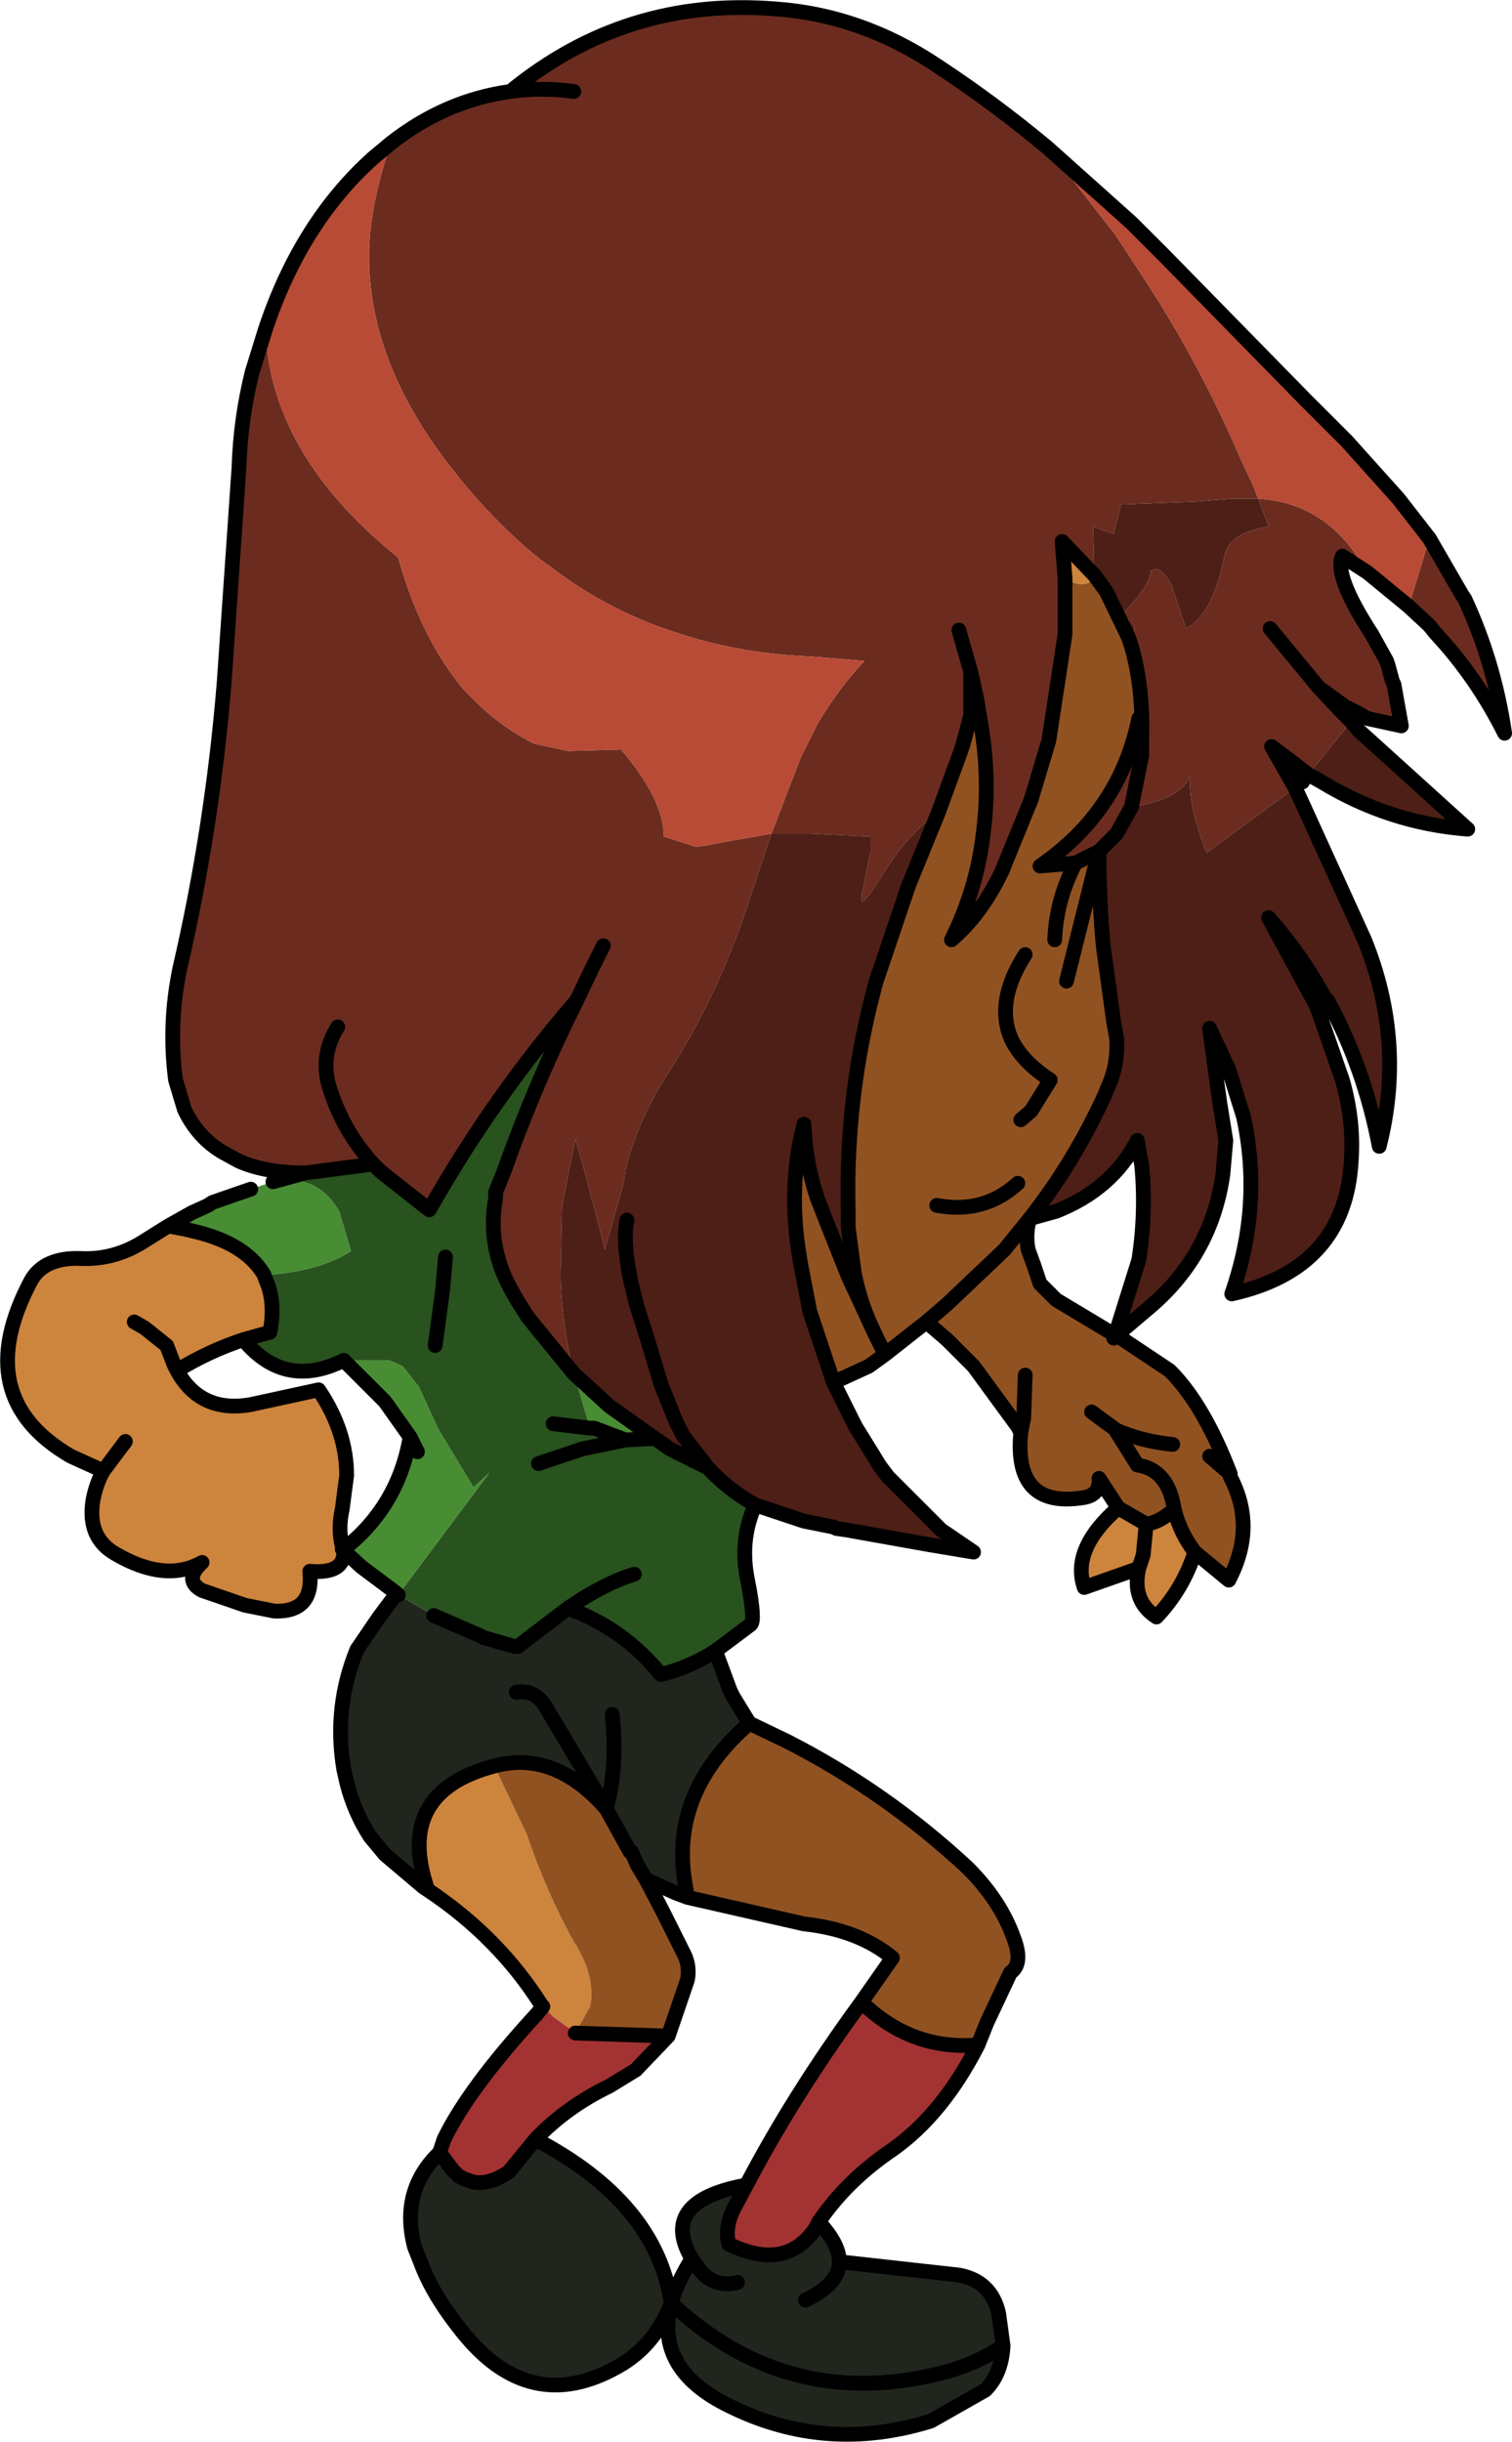 <?xml version="1.0" encoding="UTF-8" standalone="no"?>
<svg xmlns:xlink="http://www.w3.org/1999/xlink" height="82.75px" width="51.25px" xmlns="http://www.w3.org/2000/svg">
  <g transform="matrix(1.0, 0.0, 0.0, 1.0, 2.0, -16.15)">
    <path d="M46.45 34.4 L47.55 36.3 47.65 36.45 Q48.65 38.6 49.0 41.0 48.05 39.1 46.65 37.6 L46.45 37.35 45.75 36.7 46.45 34.4 M44.35 35.55 L43.5 35.0 Q43.2 35.65 44.5 37.65 L45.0 38.55 45.05 38.7 45.2 39.25 45.25 39.35 45.5 40.75 44.35 40.5 44.0 40.3 43.6 40.1 42.7 39.45 43.45 40.25 43.8 40.6 42.35 42.4 41.7 41.9 41.1 41.45 41.5 42.15 41.9 42.85 38.9 45.05 38.8 44.8 Q38.25 43.3 38.35 42.45 38.0 43.25 36.35 43.5 L36.7 41.75 36.35 43.5 35.85 44.4 35.25 45.0 34.45 45.4 33.25 45.5 Q35.95 43.65 36.6 40.5 L36.7 41.15 Q36.75 39.45 36.35 38.05 L36.45 37.45 Q36.4 37.15 35.95 37.05 37.0 36.0 37.0 35.5 37.3 35.25 37.7 35.95 L38.2 37.45 Q39.1 37.0 39.5 35.0 39.65 34.2 41.0 34.0 L40.65 33.05 Q43.05 33.2 44.3 35.5 L44.35 35.55 M36.7 41.75 L36.7 41.15 36.7 41.75 M41.05 37.45 L42.7 39.45 41.05 37.45 M15.3 19.25 Q19.2 16.05 24.25 16.45 27.2 16.65 29.8 18.4 31.7 19.65 33.5 21.15 L35.8 24.1 36.85 25.7 Q38.7 28.55 40.05 31.7 L40.45 32.55 40.65 33.05 40.05 33.05 39.75 33.05 38.55 33.15 36.0 33.25 35.75 34.25 35.05 34.0 35.1 35.65 34.0 34.5 34.1 35.75 34.1 37.65 33.55 41.25 32.95 43.25 31.95 45.7 Q31.25 47.15 30.25 48.0 31.15 46.2 31.35 44.2 31.55 42.5 31.25 40.7 L31.1 39.8 30.9 38.9 30.9 40.4 30.65 41.35 30.55 41.65 29.8 43.7 Q28.75 44.4 27.85 45.9 27.1 47.1 27.2 46.5 L27.5 45.05 27.5 44.5 25.45 44.4 24.75 44.4 24.15 44.4 25.15 41.8 25.7 40.7 Q26.4 39.5 27.3 38.55 L25.5 38.4 Q23.05 38.3 20.95 37.6 18.6 36.85 16.65 35.35 L16.3 35.1 Q14.5 33.65 12.95 31.55 10.2 27.8 10.55 24.0 10.7 22.6 11.25 21.0 13.1 19.55 15.3 19.25 16.35 19.1 17.45 19.25 16.35 19.1 15.3 19.25 M30.5 37.5 L30.9 38.9 30.5 37.5 M7.0 27.3 Q7.15 31.55 11.5 35.05 12.25 37.75 13.7 39.5 L13.8 39.6 13.95 39.75 Q14.9 40.75 16.1 41.35 L17.25 41.6 19.05 41.55 Q20.5 43.25 20.5 44.5 L21.6 44.85 21.95 44.8 22.2 44.75 24.15 44.4 23.45 46.5 Q22.35 49.95 20.5 52.75 19.6 54.2 19.2 55.8 L19.15 56.2 18.5 58.5 18.25 57.5 17.8 55.8 17.5 54.75 17.05 57.05 17.0 59.45 Q17.05 61.05 17.45 62.7 L15.9 60.8 15.55 60.25 15.35 59.9 Q14.5 58.4 14.8 56.75 L14.8 56.55 15.1 55.8 Q16.15 52.85 17.55 50.05 14.7 53.35 12.55 57.15 L10.9 55.85 10.65 55.6 8.35 55.9 Q7.0 55.9 6.1 55.5 L5.55 55.2 Q4.7 54.7 4.25 53.75 L3.95 52.75 Q3.7 50.85 4.1 48.95 5.2 44.2 5.6 39.25 L6.1 32.0 Q6.15 30.35 6.55 28.75 L7.0 27.3 M18.45 48.2 L18.05 49.0 17.55 50.05 18.05 49.0 18.45 48.2 M9.45 50.95 Q8.85 51.9 9.15 52.95 9.6 54.45 10.65 55.6 9.6 54.45 9.15 52.95 8.85 51.9 9.45 50.95" fill="#6b2c1f" fill-rule="evenodd" stroke="none"/>
    <path d="M34.1 35.75 L34.0 34.5 35.1 35.65 Q34.85 36.2 34.1 35.75 M12.5 80.2 Q11.35 76.9 14.75 76.0 L15.85 78.3 Q16.5 80.25 17.5 82.05 L17.55 82.1 17.6 82.2 17.8 82.6 Q18.15 83.45 18.0 84.15 L17.5 85.05 17.45 85.0 16.75 84.5 16.4 84.15 16.35 84.1 Q14.9 81.8 12.5 80.2 M35.9 67.25 L36.85 67.8 Q37.3 67.75 37.8 67.3 38.0 68.1 38.5 68.75 38.1 70.0 37.2 70.95 36.35 70.4 36.6 69.3 L34.75 69.95 Q34.3 68.65 35.9 67.25 M36.85 67.8 L36.75 68.85 36.6 69.3 36.75 68.85 36.85 67.8 M2.55 60.95 L2.9 61.15 3.65 61.75 3.9 62.4 4.0 62.6 3.9 62.4 3.65 61.75 2.9 61.15 2.55 60.95 M3.7 57.7 L4.25 57.8 4.45 57.85 Q6.3 58.25 6.95 59.35 L7.0 59.5 Q7.35 60.25 7.15 61.3 L6.25 61.55 Q5.05 61.95 4.0 62.6 4.8 64.05 6.5 63.75 L8.8 63.25 Q9.75 64.65 9.75 66.15 L9.6 67.3 Q9.45 67.95 9.6 68.55 L9.65 68.65 9.6 68.65 9.65 68.7 Q9.7 69.5 8.5 69.4 8.65 70.8 7.3 70.75 L6.3 70.55 4.85 70.05 Q4.2 69.7 4.85 69.1 3.6 69.8 1.9 68.8 0.95 68.25 1.15 67.0 1.25 66.45 1.5 66.0 L0.4 65.5 Q-3.05 63.5 -0.95 59.55 -0.5 58.75 0.75 58.8 1.9 58.85 2.9 58.2 L3.7 57.7 M2.25 65.0 L1.5 66.0 2.25 65.0" fill="#cd843d" fill-rule="evenodd" stroke="none"/>
    <path d="M17.45 62.7 L18.65 63.8 20.2 64.9 19.2 64.95 18.15 64.55 18.0 64.55 17.45 62.7 M11.5 70.2 L11.45 70.15 10.25 69.25 9.65 68.7 9.65 68.65 Q11.5 67.2 11.9 64.85 L11.05 63.65 9.65 62.25 11.2 62.25 11.65 62.45 12.2 63.15 12.75 64.35 12.9 64.65 14.05 66.55 14.6 66.05 11.5 70.2 M6.95 59.35 Q6.3 58.25 4.45 57.85 L4.25 57.8 3.7 57.7 4.5 57.25 5.05 57.0 5.2 56.9 6.5 56.45 7.25 56.2 Q8.75 55.9 9.5 57.2 L9.9 58.55 Q8.9 59.2 7.2 59.35 L6.95 59.35 M12.15 65.35 L11.9 64.85 12.15 65.35" fill="#488d34" fill-rule="evenodd" stroke="none"/>
    <path d="M12.7 70.9 L14.2 71.55 14.4 71.65 15.45 71.95 15.55 71.95 17.25 70.65 Q19.15 71.35 20.4 72.9 21.4 72.65 22.25 72.1 L22.75 73.45 22.8 73.55 22.85 73.65 23.4 74.55 Q20.75 76.85 21.2 79.85 L21.3 80.45 20.9 80.3 19.9 79.85 19.6 79.35 19.4 78.9 19.35 78.9 18.55 77.45 Q18.95 75.95 18.75 74.25 18.95 75.95 18.55 77.45 16.8 75.45 14.75 76.0 11.35 76.9 12.5 80.2 L12.35 80.1 11.05 79.0 10.55 78.4 Q10.0 77.55 9.75 76.55 L9.65 76.1 Q9.3 74.0 10.1 72.05 L10.85 70.95 11.45 70.15 11.5 70.2 12.7 70.9 M15.5 73.5 Q16.15 73.4 16.5 74.0 L18.55 77.45 16.5 74.0 Q16.15 73.4 15.5 73.5 M25.75 91.45 Q26.45 92.2 26.45 92.8 L30.5 93.25 Q31.6 93.45 31.85 94.55 L32.0 95.65 Q31.95 96.6 31.4 97.15 L29.55 98.2 Q26.0 99.3 22.75 97.7 20.15 96.45 20.75 94.2 20.2 95.65 18.95 96.35 15.95 98.05 13.65 95.15 12.65 93.9 12.25 92.8 L12.05 92.3 Q11.55 90.4 12.9 89.1 L13.35 89.7 13.55 89.9 13.75 90.0 14.05 90.1 Q14.6 90.2 15.25 89.75 L16.15 88.65 Q20.25 90.8 20.75 94.2 24.65 97.85 29.8 96.6 31.05 96.3 32.0 95.65 31.05 96.3 29.8 96.6 24.65 97.85 20.75 94.2 20.95 93.5 21.45 92.7 20.3 90.75 23.3 90.2 L22.9 90.95 Q22.55 91.6 22.7 92.2 24.65 93.15 25.65 91.65 L25.75 91.45 M23.0 93.5 Q22.2 93.7 21.7 93.05 L21.45 92.7 21.7 93.05 Q22.2 93.7 23.0 93.5 M25.3 94.1 Q26.45 93.55 26.45 92.8 26.45 93.55 25.3 94.1" fill="#20251d" fill-rule="evenodd" stroke="none"/>
    <path d="M17.5 85.05 L20.65 85.15 19.55 86.3 18.65 86.85 Q17.2 87.55 16.15 88.65 L15.25 89.75 Q14.6 90.2 14.05 90.1 L13.75 90.0 13.55 89.9 13.35 89.7 12.9 89.1 13.05 88.65 Q13.9 86.9 16.2 84.4 L16.4 84.15 16.75 84.5 17.45 85.0 17.5 85.05 M31.15 85.45 Q29.95 87.8 28.25 89.0 26.7 90.05 25.75 91.45 L25.65 91.65 Q24.65 93.15 22.7 92.2 22.55 91.6 22.9 90.95 L23.3 90.2 Q24.9 87.15 27.2 84.0 28.9 85.65 31.15 85.45" fill="#a33232" fill-rule="evenodd" stroke="none"/>
    <path d="M43.8 40.6 L44.05 40.9 47.75 44.25 Q45.1 44.05 42.8 42.65 L42.35 42.4 43.8 40.6 M40.65 33.05 L41.0 34.0 Q39.65 34.2 39.5 35.0 39.1 37.0 38.2 37.45 L37.7 35.95 Q37.3 35.25 37.0 35.5 37.0 36.0 35.95 37.05 36.4 37.15 36.45 37.45 L36.35 38.05 36.25 37.75 35.5 36.2 35.1 35.65 35.05 34.0 35.75 34.25 36.0 33.25 38.55 33.15 39.75 33.05 40.05 33.05 40.65 33.05 M36.35 43.5 Q38.0 43.25 38.35 42.45 38.25 43.3 38.8 44.8 L38.9 45.05 41.9 42.85 42.2 43.5 44.25 48.0 Q45.65 51.45 44.75 55.0 44.25 52.35 43.0 50.05 L42.95 50.05 Q42.15 48.55 41.0 47.25 L42.6 50.2 42.7 50.45 43.5 52.75 Q43.9 54.15 43.8 55.5 43.6 59.15 39.75 60.0 40.8 57.0 40.15 54.0 L39.65 52.4 39.0 51.0 39.25 52.85 39.35 53.55 39.55 54.8 39.45 55.95 Q39.05 58.75 36.85 60.55 L35.85 61.4 35.8 61.4 36.6 58.85 Q36.85 57.25 36.7 55.65 L36.55 54.8 Q35.7 56.45 33.8 57.2 L32.9 57.45 Q34.4 55.55 35.45 53.25 L35.55 53.0 Q35.9 52.25 35.85 51.35 L35.75 50.8 35.4 48.25 Q35.25 46.7 35.25 45.0 L35.85 44.4 36.35 43.5 M24.15 44.4 L24.75 44.4 25.45 44.4 27.5 44.5 27.5 45.05 27.2 46.5 Q27.1 47.1 27.85 45.9 28.75 44.4 29.8 43.7 L28.8 46.15 27.7 49.4 Q26.65 53.2 26.75 57.2 L26.75 57.75 26.95 59.25 Q27.15 60.35 27.7 61.45 L26.75 59.4 26.15 57.9 25.7 56.75 Q25.3 55.55 25.25 54.25 24.7 56.4 25.1 58.75 L25.15 59.05 25.45 60.6 26.25 63.0 27.0 64.5 27.65 65.55 27.8 65.8 28.1 66.2 29.9 68.0 31.0 68.75 29.5 68.5 26.7 68.0 26.35 67.95 26.25 67.9 25.25 67.7 23.6 67.15 Q22.7 66.65 22.0 65.9 L20.7 65.25 20.35 65.0 20.2 64.9 18.65 63.8 17.45 62.7 Q17.05 61.05 17.0 59.45 L17.05 57.05 17.5 54.75 17.8 55.8 18.25 57.5 18.5 58.5 19.15 56.2 19.2 55.8 Q19.6 54.2 20.5 52.75 22.35 49.95 23.45 46.5 L24.15 44.4 M19.25 57.5 Q19.05 58.45 19.6 60.45 L19.95 61.55 20.4 63.05 20.9 64.3 21.15 64.8 22.0 65.9 21.15 64.8 20.9 64.3 20.4 63.05 19.95 61.55 19.6 60.45 Q19.05 58.45 19.25 57.5" fill="#4d1f16" fill-rule="evenodd" stroke="none"/>
    <path d="M33.5 21.15 L36.35 23.7 36.95 24.3 37.45 24.8 42.25 29.7 42.6 30.05 43.65 31.1 45.4 33.05 46.45 34.4 45.75 36.7 44.35 35.55 44.3 35.5 Q43.05 33.2 40.65 33.05 L40.45 32.55 40.05 31.7 Q38.7 28.55 36.85 25.7 L35.8 24.1 33.5 21.15 M11.25 21.0 Q10.7 22.6 10.55 24.0 10.2 27.8 12.95 31.55 14.5 33.65 16.3 35.1 L16.65 35.35 Q18.6 36.85 20.95 37.6 23.05 38.3 25.5 38.4 L27.3 38.55 Q26.4 39.5 25.7 40.7 L25.15 41.8 24.15 44.4 22.2 44.75 21.95 44.8 21.6 44.85 20.5 44.5 Q20.5 43.25 19.05 41.55 L17.25 41.6 16.1 41.35 Q14.9 40.75 13.95 39.75 L13.8 39.6 13.7 39.5 Q12.25 37.75 11.5 35.05 7.15 31.55 7.0 27.3 8.2 23.7 10.65 21.5 L11.25 21.0" fill="#b84b35" fill-rule="evenodd" stroke="none"/>
    <path d="M36.35 38.05 Q36.75 39.45 36.7 41.15 L36.6 40.5 Q35.95 43.65 33.25 45.5 L34.45 45.4 35.25 45.0 Q35.25 46.7 35.4 48.25 L35.75 50.8 35.85 51.35 Q35.9 52.25 35.55 53.0 L35.45 53.25 Q34.4 55.55 32.9 57.45 L32.05 58.5 30.1 60.35 29.4 60.95 30.1 60.35 32.05 58.5 32.9 57.45 Q32.75 57.95 32.85 58.5 L33.05 59.05 33.25 59.65 33.8 60.2 35.05 60.95 35.8 61.4 35.75 61.5 35.85 61.4 37.65 62.6 Q38.8 63.75 39.7 66.1 L39.7 66.2 Q40.6 67.9 39.65 69.7 L38.5 68.75 Q38.0 68.1 37.8 67.3 37.3 67.75 36.85 67.8 L35.9 67.25 35.25 66.25 Q35.3 66.8 34.75 66.9 32.35 67.3 32.6 64.7 L32.5 64.5 31.0 62.45 30.45 61.9 30.1 61.55 29.4 60.95 28.0 62.05 27.7 61.45 28.0 62.05 27.45 62.45 26.25 63.0 25.45 60.6 25.15 59.05 25.1 58.75 Q24.7 56.4 25.25 54.25 25.3 55.55 25.7 56.75 L26.15 57.9 26.75 59.4 27.7 61.45 Q27.15 60.35 26.95 59.25 L26.75 57.75 26.75 57.2 Q26.65 53.2 27.7 49.4 L28.8 46.15 29.8 43.7 30.55 41.65 30.65 41.35 30.9 40.4 30.9 38.9 31.1 39.8 31.25 40.7 Q31.55 42.5 31.35 44.2 31.15 46.2 30.25 48.0 31.25 47.15 31.95 45.7 L32.95 43.25 33.55 41.25 34.1 37.65 34.1 35.75 Q34.85 36.2 35.1 35.65 L35.5 36.2 36.25 37.75 36.35 38.05 M34.15 49.4 L35.25 45.0 34.15 49.4 M32.6 54.1 L32.95 53.8 33.6 52.75 Q32.6 52.1 32.25 51.3 31.75 50.05 32.75 48.5 31.75 50.05 32.25 51.3 32.6 52.1 33.6 52.75 L32.95 53.8 32.6 54.1 M33.75 48.0 Q33.8 46.65 34.45 45.4 33.8 46.65 33.75 48.0 M32.75 62.75 L32.7 64.2 32.6 64.7 32.7 64.2 32.75 62.75 M14.75 76.0 Q16.8 75.45 18.55 77.45 L19.35 78.9 19.4 78.9 19.6 79.35 19.9 79.85 20.45 80.9 21.15 82.3 Q21.4 82.75 21.3 83.25 L20.65 85.15 17.5 85.05 18.0 84.15 Q18.15 83.45 17.8 82.6 L17.6 82.2 17.55 82.1 17.5 82.05 Q16.5 80.25 15.85 78.3 L14.75 76.0 M35.0 64.0 L35.75 64.55 35.8 64.6 36.55 65.8 Q37.6 65.95 37.8 67.3 37.6 65.95 36.55 65.8 L35.8 64.6 35.75 64.55 35.0 64.0 M39.0 65.5 L39.7 66.1 39.0 65.5 M35.8 64.6 Q36.7 65.0 37.75 65.1 36.7 65.0 35.8 64.6 M29.75 57.0 Q31.35 57.3 32.5 56.25 31.35 57.3 29.75 57.0 M21.3 80.45 L21.2 79.85 Q20.75 76.85 23.4 74.55 L24.65 75.15 Q28.0 76.85 30.8 79.45 31.9 80.55 32.35 81.8 32.7 82.7 32.25 83.0 L31.45 84.7 31.15 85.45 Q28.9 85.65 27.2 84.0 L28.25 82.5 Q27.1 81.55 25.25 81.35 L21.3 80.45" fill="#915222" fill-rule="evenodd" stroke="none"/>
    <path d="M20.2 64.9 L20.35 65.0 20.7 65.25 22.0 65.9 Q22.7 66.65 23.6 67.15 23.05 68.35 23.35 69.75 23.6 71.05 23.45 71.2 L22.25 72.1 Q21.4 72.65 20.4 72.9 19.15 71.35 17.25 70.65 L15.55 71.95 15.45 71.95 14.4 71.65 14.2 71.55 12.7 70.9 11.5 70.2 14.6 66.05 14.05 66.55 12.9 64.65 12.75 64.35 12.2 63.15 11.65 62.45 11.2 62.25 9.65 62.25 Q7.65 63.25 6.25 61.55 L7.15 61.3 Q7.35 60.25 7.0 59.5 L6.95 59.35 7.2 59.35 Q8.9 59.2 9.9 58.55 L9.5 57.2 Q8.75 55.9 7.25 56.2 L8.35 55.9 10.65 55.6 10.9 55.85 12.55 57.15 Q14.7 53.35 17.55 50.05 16.15 52.85 15.1 55.8 L14.8 56.55 14.8 56.75 Q14.5 58.4 15.35 59.9 L15.55 60.25 15.9 60.8 17.45 62.7 18.0 64.55 18.15 64.55 19.2 64.95 20.2 64.9 M13.1 58.75 L13.0 59.9 12.75 61.75 13.0 59.9 13.1 58.75 M16.25 65.75 L17.0 65.5 17.75 65.25 19.2 64.95 17.75 65.25 17.0 65.5 16.25 65.75 M16.75 64.4 L18.0 64.55 16.75 64.4 M19.5 69.5 Q18.5 69.8 17.25 70.65 18.5 69.8 19.5 69.5" fill="#28521e" fill-rule="evenodd" stroke="none"/>
    <path d="M36.7 41.75 L36.35 43.5 35.85 44.4 35.25 45.0 34.45 45.4 33.25 45.5 Q35.95 43.65 36.6 40.5 L36.7 41.15" fill="none" stroke="#000000" stroke-linecap="round" stroke-linejoin="round" stroke-width="0.5"/>
    <path d="M33.5 21.15 L36.35 23.7 36.95 24.3 37.45 24.8 42.25 29.7 42.6 30.05 43.65 31.1 45.4 33.05 46.45 34.4 47.55 36.3 47.65 36.45 Q48.65 38.6 49.0 41.0 48.05 39.1 46.65 37.6 L46.45 37.35 45.75 36.7 44.35 35.55 43.5 35.0 Q43.2 35.65 44.5 37.65 L45.0 38.55 45.05 38.7 45.2 39.25 45.25 39.35 45.5 40.75 44.35 40.5 44.0 40.3 43.6 40.1 42.7 39.45 43.45 40.25 43.8 40.6 44.05 40.9 47.75 44.25 Q45.1 44.05 42.8 42.65 L42.35 42.4 41.7 41.9 41.1 41.45 41.6 42.0 42.15 42.65 M36.35 38.05 Q36.75 39.45 36.7 41.15 L36.7 41.75 M41.9 42.85 L41.5 42.15 41.1 41.45 M42.7 39.45 L41.05 37.45 M32.9 57.45 L33.8 57.2 Q35.7 56.45 36.55 54.8 L36.7 55.65 Q36.85 57.25 36.6 58.85 L35.8 61.4 35.85 61.4 36.85 60.55 Q39.05 58.75 39.45 55.95 L39.55 54.8 39.35 53.55 39.25 52.85 39.0 51.0 39.65 52.4 40.15 54.0 Q40.8 57.0 39.75 60.0 43.6 59.15 43.8 55.5 43.9 54.15 43.5 52.75 L42.7 50.45 42.6 50.2 41.0 47.25 Q42.15 48.55 42.95 50.05 L43.0 50.05 Q44.25 52.35 44.75 55.0 45.65 51.45 44.25 48.0 L42.2 43.5 41.9 42.85 M33.5 21.15 Q31.7 19.65 29.8 18.4 27.2 16.65 24.25 16.45 19.2 16.05 15.3 19.25 16.35 19.1 17.45 19.25 M29.8 43.7 L30.55 41.65 30.65 41.35 30.9 40.4 30.9 38.9 30.5 37.5 M11.25 21.0 L10.65 21.5 Q8.2 23.7 7.0 27.3 L6.55 28.75 Q6.15 30.35 6.1 32.0 L5.6 39.25 Q5.2 44.2 4.1 48.95 3.7 50.85 3.95 52.75 L4.25 53.75 Q4.7 54.7 5.55 55.2 L6.1 55.5 Q7.0 55.9 8.35 55.9 L10.65 55.6 Q9.6 54.45 9.15 52.95 8.85 51.9 9.45 50.95 M17.45 62.7 L18.65 63.8 20.2 64.9 20.35 65.0 20.7 65.25 22.0 65.9 21.15 64.8 20.9 64.3 20.4 63.05 19.95 61.55 19.6 60.45 Q19.05 58.45 19.25 57.5 M15.3 19.25 Q13.1 19.55 11.25 21.0 M17.55 50.05 L18.05 49.0 18.45 48.2 M34.1 35.75 L34.0 34.5 35.1 35.65 35.5 36.2 36.25 37.75 36.35 38.05 M34.1 35.75 L34.1 37.65 33.55 41.25 32.95 43.25 31.95 45.7 Q31.25 47.15 30.25 48.0 31.15 46.2 31.35 44.2 31.55 42.5 31.25 40.7 L31.1 39.8 30.9 38.9 M29.8 43.7 L28.8 46.15 27.7 49.4 Q26.65 53.2 26.75 57.2 L26.75 57.75 26.95 59.25 Q27.15 60.35 27.7 61.45 L28.0 62.05 29.4 60.95 30.1 60.35 32.05 58.5 32.9 57.45 Q34.4 55.55 35.45 53.25 L35.55 53.0 Q35.9 52.25 35.85 51.35 L35.75 50.8 35.4 48.25 Q35.25 46.7 35.25 45.0 L34.15 49.4 M34.45 45.4 Q33.8 46.65 33.75 48.0 M32.75 48.5 Q31.75 50.05 32.25 51.3 32.6 52.1 33.6 52.75 L32.95 53.8 32.6 54.1 M39.7 66.1 Q38.8 63.75 37.65 62.6 L35.85 61.4 35.75 61.5 35.8 61.4 35.05 60.95 33.8 60.2 33.25 59.65 33.05 59.05 32.85 58.5 Q32.75 57.95 32.9 57.45 M27.7 61.45 L26.75 59.4 26.15 57.9 25.7 56.75 Q25.3 55.55 25.25 54.25 24.7 56.4 25.1 58.75 L25.15 59.05 25.45 60.6 26.25 63.0 27.45 62.45 28.0 62.05 M29.4 60.95 L30.1 61.55 30.45 61.9 31.0 62.45 32.5 64.5 32.6 64.7 32.7 64.2 32.75 62.75 M23.6 67.15 L25.25 67.7 26.25 67.9 26.35 67.95 26.7 68.0 29.5 68.5 31.0 68.75 29.9 68.0 28.1 66.2 27.8 65.8 27.65 65.55 27.0 64.5 26.25 63.0 M23.6 67.15 Q22.7 66.65 22.0 65.9 M22.25 72.1 Q21.4 72.65 20.4 72.9 19.15 71.35 17.25 70.65 L15.55 71.95 15.45 71.95 14.4 71.65 14.2 71.55 12.7 70.9 M11.5 70.2 L11.45 70.15 10.85 70.95 10.1 72.05 Q9.3 74.0 9.65 76.1 L9.75 76.55 Q10.0 77.55 10.55 78.4 L11.05 79.0 12.35 80.1 12.5 80.2 Q11.35 76.9 14.75 76.0 16.8 75.45 18.55 77.45 L16.5 74.0 Q16.15 73.4 15.5 73.5 M22.25 72.1 L23.45 71.2 Q23.6 71.05 23.35 69.75 23.05 68.35 23.6 67.15 M23.4 74.55 L22.85 73.65 22.8 73.55 22.75 73.45 22.25 72.1 M37.8 67.3 Q37.6 65.95 36.55 65.8 L35.8 64.6 35.75 64.55 35.0 64.0 M35.9 67.25 L36.85 67.8 Q37.3 67.75 37.8 67.3 38.0 68.1 38.5 68.75 L39.65 69.7 Q40.6 67.9 39.7 66.2 L39.7 66.1 39.0 65.5 M39.7 66.2 L39.7 66.15 39.7 66.1 M37.75 65.1 Q36.7 65.0 35.8 64.6 M32.6 64.7 Q32.35 67.3 34.75 66.9 35.3 66.8 35.25 66.25 L35.9 67.25 Q34.3 68.65 34.75 69.95 L36.6 69.3 36.75 68.85 36.85 67.8 M36.6 69.3 Q36.35 70.4 37.2 70.95 38.1 70.0 38.5 68.75 M32.5 56.25 Q31.35 57.3 29.75 57.0 M12.75 61.75 L13.0 59.9 13.1 58.75 M17.45 62.7 L15.9 60.8 15.55 60.25 15.35 59.9 Q14.5 58.4 14.8 56.75 L14.8 56.55 15.1 55.8 Q16.15 52.85 17.55 50.05 14.7 53.35 12.55 57.15 L10.9 55.85 10.65 55.6 M4.0 62.6 L3.9 62.4 3.65 61.75 2.9 61.15 2.55 60.95 M3.7 57.7 L4.25 57.8 4.45 57.85 Q6.3 58.25 6.95 59.35 L7.0 59.5 Q7.35 60.25 7.15 61.3 L6.25 61.55 Q7.65 63.25 9.65 62.25 L11.05 63.65 11.9 64.85 12.15 65.35 M6.5 56.45 L5.2 56.9 5.05 57.0 4.5 57.25 3.7 57.7 2.9 58.2 Q1.9 58.85 0.75 58.8 -0.5 58.75 -0.95 59.55 -3.05 63.5 0.4 65.5 L1.5 66.0 2.25 65.0 M8.35 55.9 L7.25 56.2 M6.25 61.55 Q5.05 61.95 4.0 62.6 4.8 64.05 6.5 63.75 L8.8 63.25 Q9.75 64.65 9.75 66.15 L9.6 67.3 Q9.45 67.95 9.6 68.55 L9.65 68.65 Q11.5 67.2 11.9 64.85 M1.5 66.0 Q1.25 66.45 1.15 67.0 0.95 68.25 1.9 68.8 3.6 69.8 4.85 69.1 4.2 69.7 4.85 70.05 L6.3 70.55 7.3 70.75 Q8.65 70.8 8.5 69.4 9.7 69.5 9.65 68.7 L9.6 68.65 9.65 68.65 9.65 68.7 10.25 69.25 11.45 70.15 M20.2 64.9 L19.2 64.95 17.75 65.25 17.0 65.5 16.25 65.75 M19.2 64.95 L18.15 64.55 18.0 64.55 16.75 64.4 M17.25 70.65 Q18.5 69.8 19.5 69.5 M19.9 79.85 L19.6 79.35 19.4 78.9 19.35 78.9 18.55 77.45 Q18.95 75.95 18.75 74.25 M17.5 85.05 L20.65 85.15 21.3 83.25 Q21.4 82.75 21.15 82.3 L20.45 80.9 19.9 79.85 20.9 80.3 21.3 80.45 21.2 79.85 Q20.75 76.85 23.4 74.55 L24.65 75.15 Q28.0 76.85 30.8 79.45 31.9 80.55 32.35 81.8 32.7 82.7 32.25 83.0 L31.45 84.7 31.15 85.45 Q29.95 87.8 28.25 89.0 26.7 90.05 25.75 91.45 26.45 92.2 26.45 92.8 L30.5 93.25 Q31.6 93.45 31.85 94.55 L32.0 95.65 Q31.95 96.6 31.4 97.15 L29.55 98.2 Q26.0 99.3 22.75 97.7 20.15 96.45 20.75 94.2 20.2 95.65 18.95 96.35 15.95 98.05 13.65 95.15 12.65 93.9 12.25 92.8 L12.05 92.3 Q11.55 90.4 12.9 89.1 L13.05 88.65 Q13.9 86.9 16.2 84.4 L16.4 84.15 16.35 84.1 Q14.9 81.8 12.5 80.2 M12.9 89.1 L13.35 89.7 13.55 89.9 13.75 90.0 14.05 90.1 Q14.6 90.2 15.25 89.75 L16.15 88.65 Q17.2 87.55 18.65 86.85 L19.55 86.3 20.65 85.15 M21.3 80.45 L25.25 81.35 Q27.1 81.55 28.25 82.5 L27.2 84.0 Q28.9 85.65 31.15 85.45 M23.3 90.2 L22.9 90.95 Q22.55 91.6 22.7 92.2 24.65 93.15 25.65 91.65 L25.75 91.45 M23.3 90.2 Q20.3 90.75 21.45 92.7 L21.7 93.05 Q22.2 93.7 23.0 93.5 M32.0 95.65 Q31.05 96.3 29.8 96.6 24.65 97.85 20.75 94.2 20.25 90.8 16.15 88.65 M26.45 92.8 Q26.45 93.55 25.3 94.1 M21.45 92.7 Q20.95 93.5 20.75 94.2 M27.2 84.0 Q24.9 87.15 23.3 90.2" fill="none" stroke="#000000" stroke-linecap="round" stroke-linejoin="round" stroke-width="0.5"/>
  </g>
</svg>
